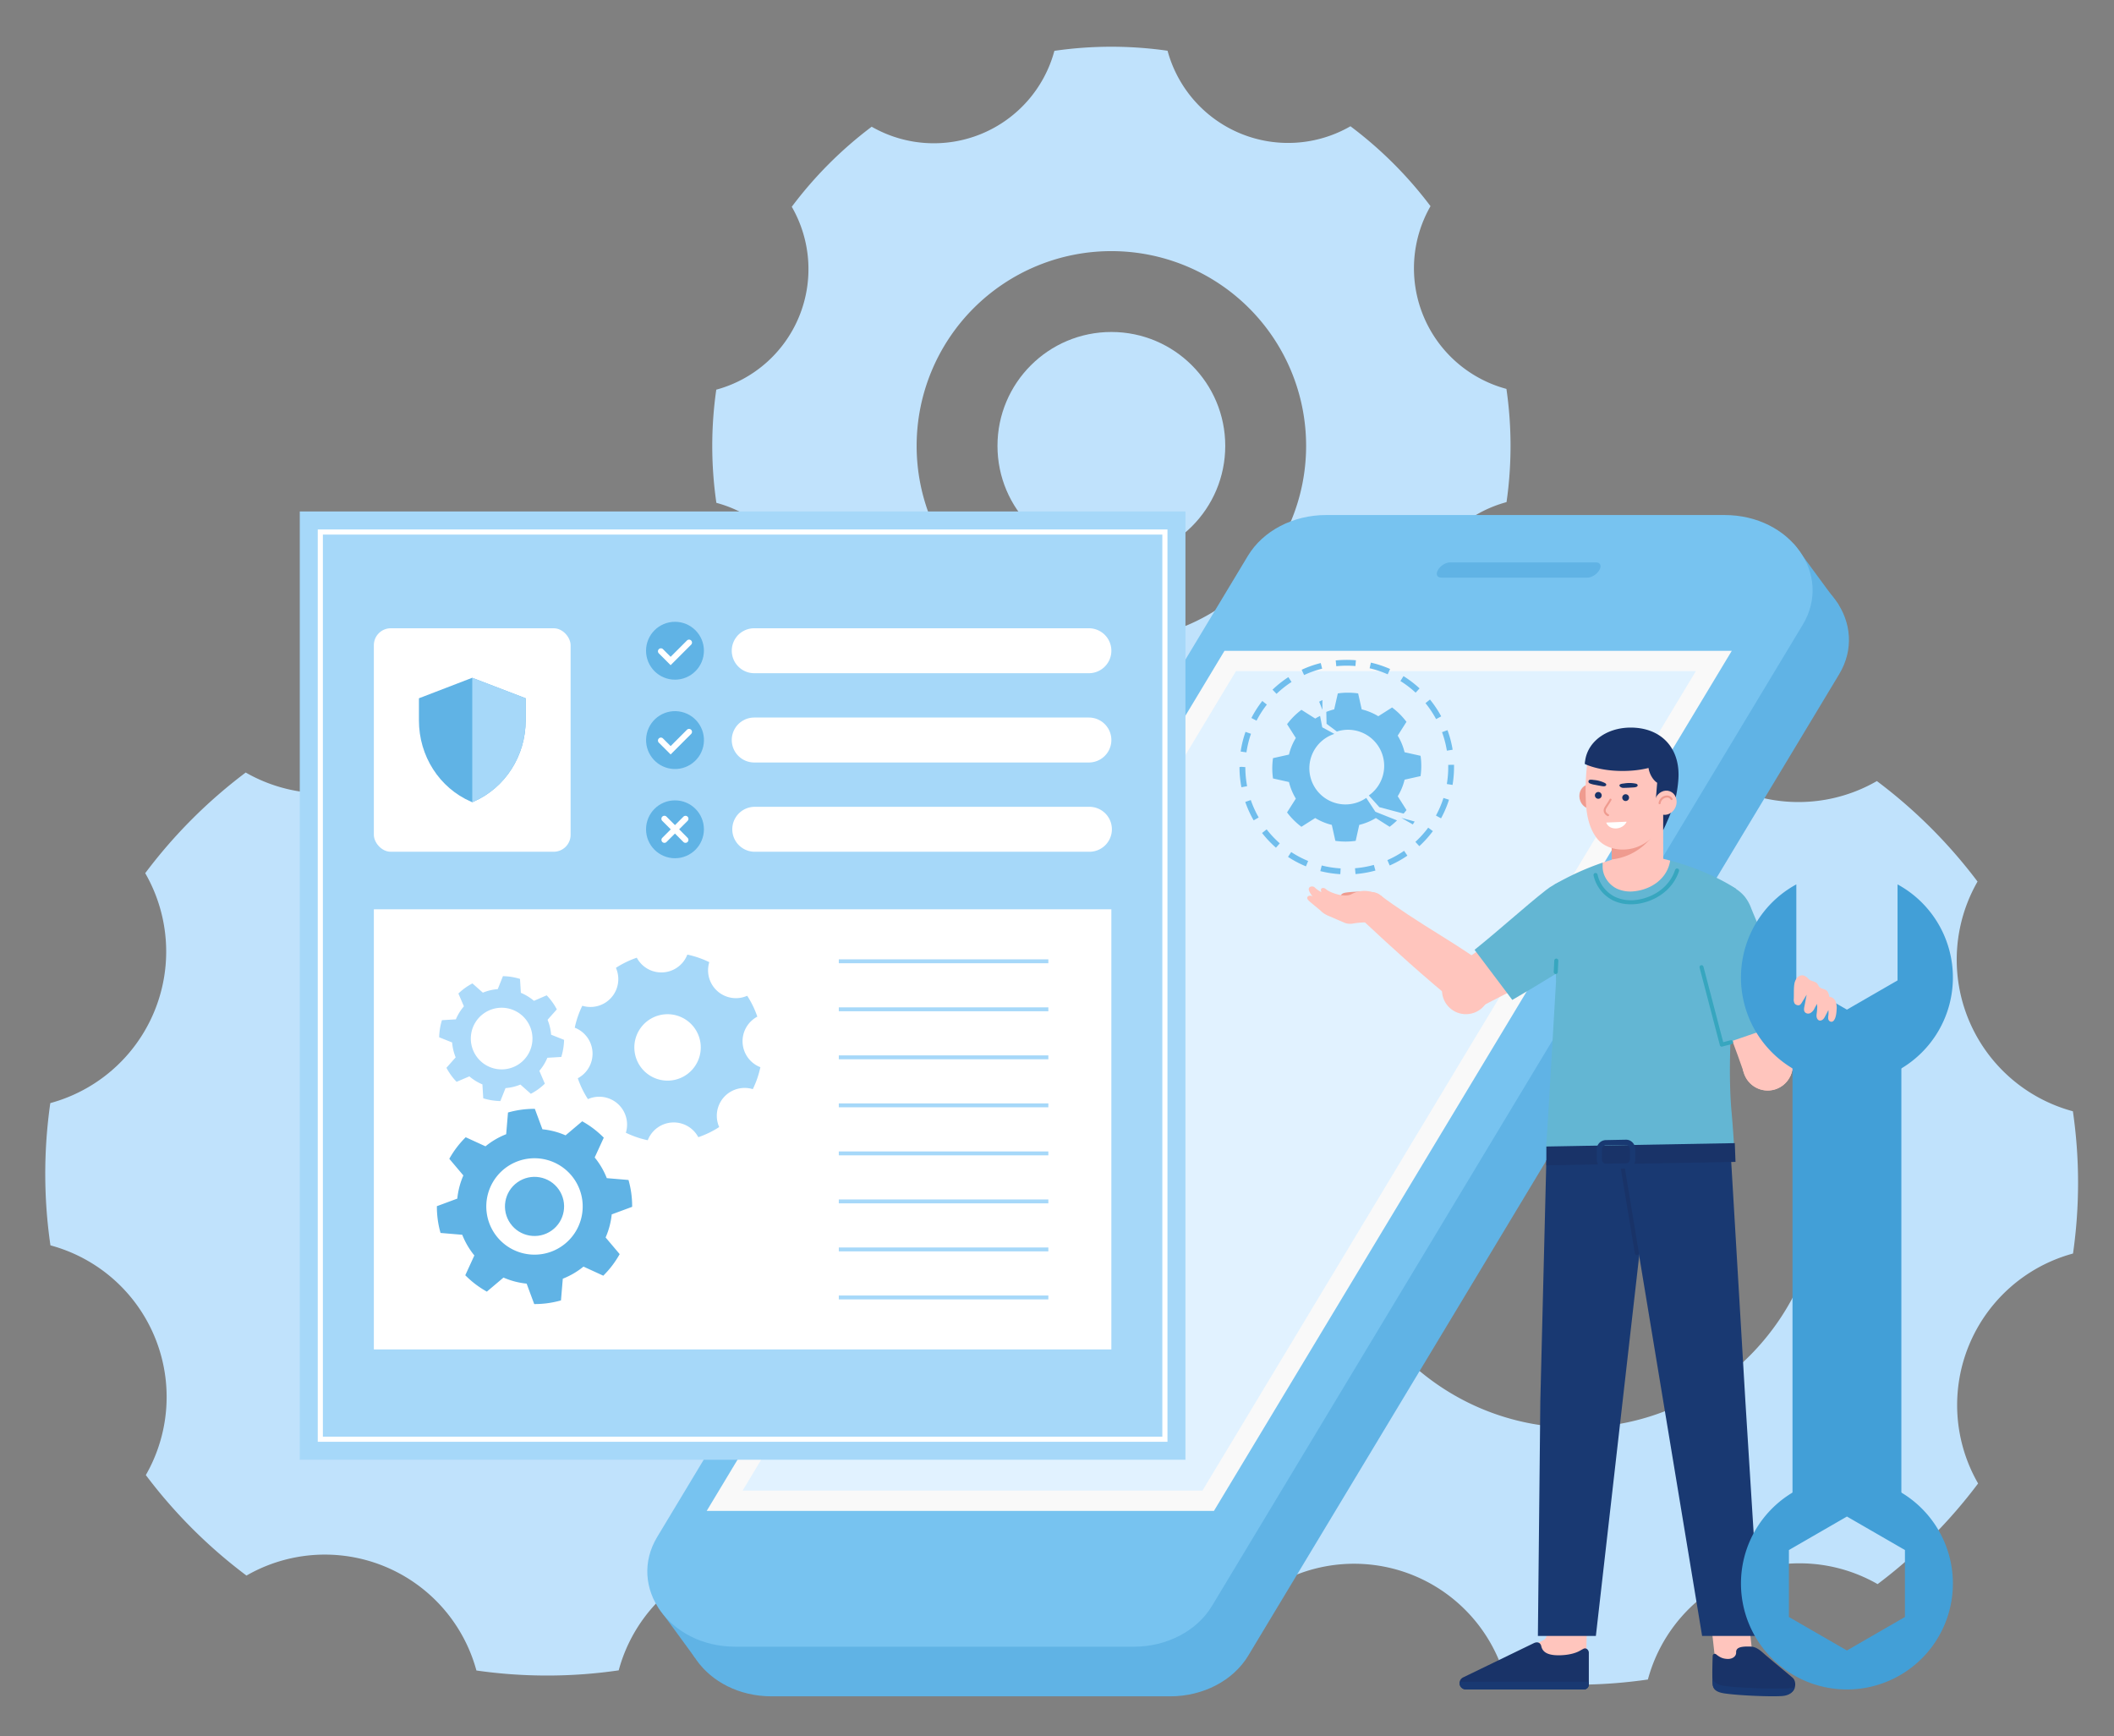 <svg id="Layer_1" data-name="Layer 1" xmlns="http://www.w3.org/2000/svg" viewBox="0 0 1746 1434"><rect x="0" y="0" width="1746" height="1434" fill="#808080" stroke="none"/><defs><style>.cls-1{fill:#c0e2fc;}.cls-2{fill:#60b3e5;}.cls-3{fill:#77c3f0;}.cls-4{fill:#f9f9f9;}.cls-5{fill:#e1f2ff;}.cls-6{fill:#a6d8f9;}.cls-7{fill:#fff;}.cls-8{fill:#acdafa;}.cls-9{fill:#70beed;}.cls-10{fill:#ffc5bd;}.cls-11{fill:#ef9b8f;}.cls-12{fill:#193368;}.cls-13{fill:#193972;}.cls-14{fill:#63b6d3;}.cls-15{fill:#37a6bf;}.cls-16{fill:#429fd7;}</style></defs><path class="cls-1" d="M862,910.29A129.69,129.69,0,0,1,783.2,720.55a416.85,416.85,0,0,0-83.12-83,129.68,129.68,0,0,1-189.91-78.39,411.08,411.08,0,0,0-117.5.1,129.68,129.68,0,0,1-189.73,78.79,416.43,416.43,0,0,0-83,83.13,129.68,129.68,0,0,1-78.39,189.9,410.6,410.6,0,0,0,.11,117.5,129.67,129.67,0,0,1,78.78,189.73,416.64,416.64,0,0,0,83.13,83,129.7,129.7,0,0,1,189.91,78.4A410.53,410.53,0,0,0,511,1379.6a129.67,129.67,0,0,1,189.73-78.78,417,417,0,0,0,83-83.13,129.69,129.69,0,0,1,78.39-189.91,411,411,0,0,0-.1-117.49ZM451.82,1171.65c-111.68,0-202.21-90.53-202.21-202.21s90.53-202.21,202.21-202.21S654,857.76,654,969.44,563.5,1171.65,451.82,1171.65Z"/><path class="cls-1" d="M1712.07,917.84a129.67,129.67,0,0,1-78.78-189.73,417,417,0,0,0-83.13-83,129.69,129.69,0,0,1-189.91-78.39,411,411,0,0,0-117.49.1A129.69,129.69,0,0,1,1053,645.61a416.9,416.9,0,0,0-83,83.13,129.69,129.69,0,0,1-78.39,189.91,411,411,0,0,0,.1,117.49,129.68,129.68,0,0,1,78.79,189.73,416.64,416.64,0,0,0,83.12,83,129.68,129.68,0,0,1,189.91,78.39,411.08,411.08,0,0,0,117.5-.1,129.68,129.68,0,0,1,189.73-78.79,416.9,416.9,0,0,0,83-83.13,129.7,129.7,0,0,1,78.39-189.91,411,411,0,0,0-.1-117.49ZM1301.91,1179.2c-111.68,0-202.21-90.53-202.21-202.21s90.53-202.21,202.21-202.21S1504.12,865.31,1504.12,977,1413.58,1179.2,1301.91,1179.2Z"/><circle class="cls-1" cx="451.82" cy="969.44" r="118.25" transform="translate(-553.16 603.43) rotate(-45)"/><path class="cls-1" d="M1244.16,321.2a103.15,103.15,0,0,1-62.67-150.92,331.64,331.64,0,0,0-66.12-66A103.16,103.16,0,0,1,964.31,41.91a327.61,327.61,0,0,0-93.46.08,103.14,103.14,0,0,1-150.91,62.67,331.43,331.43,0,0,0-66,66.12,103.15,103.15,0,0,1-62.35,151.06,326.65,326.65,0,0,0,.08,93.46,103.15,103.15,0,0,1,62.67,150.91,331.17,331.17,0,0,0,66.12,66A103.16,103.16,0,0,1,871.5,694.58,326.58,326.58,0,0,0,965,694.5a103.15,103.15,0,0,1,150.92-62.66,331.69,331.69,0,0,0,66-66.13,103.15,103.15,0,0,1,62.36-151,327.61,327.61,0,0,0-.08-93.46ZM917.9,529.09a160.84,160.84,0,1,1,160.85-160.84A160.84,160.84,0,0,1,917.9,529.09Z"/><circle class="cls-1" cx="917.9" cy="368.25" r="94.06"/><path class="cls-2" d="M1497.08,544.16c4.14-1,21.48-44.67,21.48-44.67l-36.9-50.14-118,50.07-820,828.23,30.29,41.49,173.87-30.35Z"/><path class="cls-2" d="M966.52,1401.05H637.33c-54.35,0-89.43-49.25-64.53-90.61l487.89-810.39c12.45-20.68,37.35-33.68,64.53-33.68h329.19c54.35,0,89.43,49.26,64.53,90.61L1031,1367.38C1018.59,1388.06,993.69,1401.05,966.52,1401.05Z"/><path class="cls-3" d="M936.5,1360.06H607.31c-54.35,0-89.43-49.25-64.53-90.61l487.9-810.39c12.45-20.68,37.35-33.68,64.52-33.68h329.19c54.35,0,89.43,49.26,64.53,90.61L1001,1326.39C988.58,1347.07,963.67,1360.06,936.5,1360.06Z"/><polygon class="cls-4" points="583.68 1247.9 1002.62 1247.9 1430.3 537.55 1011.32 537.55 583.68 1247.9"/><polygon class="cls-5" points="613.34 1231.13 1020.8 554.31 1400.63 554.31 993.14 1231.13 613.34 1231.13"/><path class="cls-2" d="M1311.15,477.08h-120.8c-3.48,0-4.7-2.82-2.74-6.29h0c2-3.47,6.37-6.28,9.84-6.28h120.81c3.47,0,4.69,2.81,2.73,6.28h0C1319,474.26,1314.62,477.08,1311.15,477.08Z"/><rect class="cls-6" x="247.6" y="422.43" width="731.48" height="783.22"/><path class="cls-7" d="M964.24,1190.82H262.44V437.27h701.8Zm-697.56-4.24H960V441.51H266.68Z"/><rect class="cls-7" x="308.77" y="751.02" width="609.13" height="363.51"/><path class="cls-6" d="M625.5,839.68a77.7,77.7,0,0,0-8.37-17.24,23,23,0,0,1-31.31-27.76,77.73,77.73,0,0,0-18.13-6.24A23,23,0,0,1,525.94,791a77.7,77.7,0,0,0-17.24,8.37,23,23,0,0,1-27.76,31.31,77.89,77.89,0,0,0-6.24,18.13,23,23,0,0,1,2.52,41.75,77.7,77.7,0,0,0,8.37,17.24,23,23,0,0,1,31.32,27.76A77.65,77.65,0,0,0,535,941.76a23,23,0,0,1,41.75-2.52A77.7,77.7,0,0,0,594,930.87a23,23,0,0,1,27.76-31.31A77.89,77.89,0,0,0,628,881.43a23,23,0,0,1-2.52-41.75ZM553,892.48a27.43,27.43,0,1,1,25.73-29A27.44,27.44,0,0,1,553,892.48Z"/><path class="cls-8" d="M465.87,859.38l0-.54-10.7-4.26a40.51,40.51,0,0,0-2.92-12.3l7.64-8.62-.26-.47a51.07,51.07,0,0,0-3.52-5.62,51.61,51.61,0,0,0-4.23-5.11l-.37-.39L441,826.62A40.61,40.61,0,0,0,430.19,820l-.7-11.49-.52-.16a53.26,53.26,0,0,0-6.46-1.48,52.71,52.71,0,0,0-6.6-.62l-.54,0-4.26,10.7a40.65,40.65,0,0,0-12.31,2.92l-8.61-7.64-.48.26A49.93,49.93,0,0,0,379,820.2l-.4.37,4.55,10.58a40.87,40.87,0,0,0-6.64,10.76L365,842.6l-.15.52a49.88,49.88,0,0,0-1.48,6.47,51.22,51.22,0,0,0-.63,6.6v.54L373.43,861a40.87,40.87,0,0,0,2.92,12.31l-7.63,8.61.26.48A51.46,51.46,0,0,0,372.5,888a48.86,48.86,0,0,0,4.23,5.1l.37.4L387.67,889a40.77,40.77,0,0,0,10.77,6.64l.69,11.49.52.15a50.12,50.12,0,0,0,6.46,1.48,51.22,51.22,0,0,0,6.6.63h.55l4.26-10.69a40.81,40.81,0,0,0,12.3-2.92l8.62,7.63.47-.26a50.32,50.32,0,0,0,5.62-3.52,50.94,50.94,0,0,0,5.11-4.23L450,895l-4.54-10.57a40.73,40.73,0,0,0,6.63-10.77l11.49-.69.16-.52a53.26,53.26,0,0,0,1.48-6.46A51.38,51.38,0,0,0,465.87,859.38Zm-55.6,23.54a25.46,25.46,0,1,1,29.18-21.09A25.45,25.45,0,0,1,410.27,882.92Z"/><path class="cls-2" d="M505.24,1003l16.87-6.25v-.85a78.91,78.91,0,0,0-2.79-20.5l-.22-.82-17.93-1.51a64,64,0,0,0-10-17.08l7.51-16.36-.6-.59a83.72,83.72,0,0,0-7.83-6.81,78.43,78.43,0,0,0-8.65-5.71l-.73-.42-13.75,11.61a63.51,63.51,0,0,0-19.12-5l-6.26-16.88h-.85a79.9,79.9,0,0,0-10.34.72,81.35,81.35,0,0,0-10.16,2.07l-.82.22-1.51,17.94a63.66,63.66,0,0,0-17.08,10l-16.36-7.5-.59.6a79.78,79.78,0,0,0-6.8,7.82,78.92,78.92,0,0,0-5.72,8.65l-.42.73,11.61,13.76a63.51,63.51,0,0,0-5,19.12l-16.87,6.26V997a78.76,78.76,0,0,0,2.79,20.5l.23.82,17.93,1.52a63.87,63.87,0,0,0,10,17.07l-7.5,16.36.6.59a78.19,78.19,0,0,0,7.82,6.8,80,80,0,0,0,8.65,5.72l.74.43,13.75-11.62a63.82,63.82,0,0,0,19.12,5l6.26,16.87H442a80.18,80.18,0,0,0,10.35-.72,81.57,81.57,0,0,0,10.15-2.07l.82-.22,1.51-17.93a63.8,63.8,0,0,0,17.08-10l16.36,7.51.59-.61a79.89,79.89,0,0,0,6.81-7.82,81.42,81.42,0,0,0,5.72-8.65l.42-.73-11.62-13.75A64,64,0,0,0,505.24,1003Zm-58.4,32.89a39.81,39.81,0,1,1,34.06-44.81A39.81,39.81,0,0,1,446.84,1035.9Z"/><circle class="cls-2" cx="441.46" cy="996.46" r="24.42" transform="translate(-493.94 437.13) rotate(-35.23)"/><rect class="cls-6" x="692.78" y="792.35" width="173.08" height="3.21"/><rect class="cls-6" x="692.78" y="832.01" width="173.08" height="3.21"/><rect class="cls-6" x="692.78" y="871.68" width="173.08" height="3.21"/><rect class="cls-6" x="692.78" y="911.34" width="173.08" height="3.21"/><rect class="cls-6" x="692.78" y="951.01" width="173.08" height="3.21"/><rect class="cls-6" x="692.78" y="990.67" width="173.08" height="3.21"/><rect class="cls-6" x="692.78" y="1030.33" width="173.08" height="3.21"/><rect class="cls-6" x="692.78" y="1070" width="173.08" height="3.21"/><path class="cls-7" d="M899.34,518.9H622.94a18.56,18.56,0,0,0,0,37.12h276.4a18.56,18.56,0,0,0,0-37.12Z"/><circle class="cls-2" cx="557.48" cy="537.46" r="23.9"/><path class="cls-7" d="M553.89,549.38l-9.75-9.75a2.43,2.43,0,0,1,0-3.45h0a2.44,2.44,0,0,1,3.45,0l6.3,6.3L567.37,529a2.43,2.43,0,0,1,3.45,0h0a2.43,2.43,0,0,1,0,3.45Z"/><path class="cls-7" d="M899.34,592.64H622.94a18.56,18.56,0,0,0,0,37.12h276.4a18.56,18.56,0,0,0,0-37.12Z"/><circle class="cls-2" cx="557.48" cy="611.2" r="23.9" transform="translate(-164.49 1015.07) rotate(-76.85)"/><path class="cls-7" d="M553.89,623.12l-9.75-9.75a2.43,2.43,0,0,1,0-3.45h0a2.43,2.43,0,0,1,3.45,0l6.3,6.3,13.48-13.49a2.44,2.44,0,0,1,3.45,0h0a2.43,2.43,0,0,1,0,3.45Z"/><path class="cls-7" d="M899.34,666.38H622.94a18.56,18.56,0,0,0,0,37.11h276.4a18.56,18.56,0,1,0,0-37.11Z"/><circle class="cls-2" cx="557.48" cy="684.94" r="23.9"/><path class="cls-7" d="M560.93,684.94l7-7a2.44,2.44,0,0,0-3.45-3.45l-7,7-7-7A2.44,2.44,0,0,0,547,678l7,7-7,7a2.44,2.44,0,0,0,3.45,3.45l7-7,7,7a2.44,2.44,0,0,0,3.45-3.45Z"/><rect class="cls-7" x="308.77" y="518.9" width="162.51" height="184.59" rx="13.98"/><path class="cls-2" d="M434.16,576.73V595c0,29.33-16.93,55.72-43.1,67.15l-1,.43-1-.43C362.81,650.74,346,624.35,346,595V576.73L390,559.81Z"/><path class="cls-6" d="M434.16,576.73V595c0,29.33-16.93,55.72-43.1,67.15l-1,.43V559.81Z"/><path class="cls-9" d="M1136.31,670.59l-.36-.15-.14-.21-7.4-11.23a29.85,29.85,0,1,1-26.33-52.84l-9.71-5.29-.29-.15-.09-.46-1.7-8.94c-1.38.67-2.74,1.38-4,2.18l-11.41-7.24-.5.39a59.21,59.21,0,0,0-5.85,5.12,61,61,0,0,0-5.13,5.85l-.38.51,7.24,11.4a47.44,47.44,0,0,0-5.67,13.7l-13.19,2.94-.08.63a59.29,59.29,0,0,0,0,15.52l.08.63,13.19,2.95a47.67,47.67,0,0,0,5.67,13.7L1063,671l.38.5a60,60,0,0,0,5.13,5.85,60.63,60.63,0,0,0,5.85,5.13l.5.39,11.41-7.24a47.83,47.83,0,0,0,13.7,5.67l2.94,13.18.63.09a59.29,59.29,0,0,0,15.52,0l.63-.09,2.94-13.18a47.89,47.89,0,0,0,13.71-5.67l11.4,7.24.5-.39a61.85,61.85,0,0,0,5.6-4.89Z"/><path class="cls-9" d="M1173.33,624.86l-.08-.63-13.19-2.94a47.67,47.67,0,0,0-5.67-13.7l7.24-11.4-.39-.51a60.9,60.9,0,0,0-5.12-5.85,63,63,0,0,0-5.85-5.12l-.51-.39-11.4,7.24a47.72,47.72,0,0,0-13.7-5.67l-2.94-13.19-.63-.08a59.29,59.29,0,0,0-15.52,0l-.63.08-3,13.19a48.12,48.12,0,0,0-6.52,2.1l.21,9.83,8.52,6.38A29.84,29.84,0,0,1,1130.53,657l8.74,9.69,20,5.28c.68-.79,1.35-1.58,2-2.41l.39-.51-7.24-11.4a47.67,47.67,0,0,0,5.67-13.7l13.19-2.94.08-.63a59.37,59.37,0,0,0,0-15.53Z"/><polygon class="cls-9" points="1092.22 578.19 1092.22 586.26 1089.53 579.53 1092.22 578.19"/><polygon class="cls-9" points="1157.42 675.51 1168.4 678.53 1166.85 680.92 1157.42 675.51"/><path class="cls-9" d="M1090.47,719.47l1.18-4.65a84.51,84.51,0,0,0,15.62,2.42L1107,722A89.05,89.05,0,0,1,1090.47,719.47Zm28.66-2.36a83.57,83.57,0,0,0,15.56-2.75L1136,719a87.38,87.38,0,0,1-16.45,2.91Zm-55.33-9.38,2.63-4a83.63,83.63,0,0,0,14,7.38l-1.83,4.43A88.71,88.71,0,0,1,1063.8,707.73Zm82.07,2.66a83.22,83.22,0,0,0,13.81-7.68l2.72,4a89.09,89.09,0,0,1-14.61,8.11ZM1042.37,688l3.78-3A85,85,0,0,0,1057,696.54l-3.16,3.6A89.13,89.13,0,0,1,1042.37,688ZM1169,695.33a84.16,84.16,0,0,0,10.59-11.74l3.85,2.86a90.22,90.22,0,0,1-11.19,12.41Zm-140.47-33,4.53-1.55a83.89,83.89,0,0,0,6.52,14.39l-4.16,2.38A87.89,87.89,0,0,1,1028.49,662.34Zm157.45,11.26a83.38,83.38,0,0,0,6.21-14.52l4.57,1.45a88.2,88.2,0,0,1-6.57,15.37Zm-162.22-40.05,1.52-.2,3.27.24a84.52,84.52,0,0,0,1.48,15.74l-4.71.89A89,89,0,0,1,1023.72,633.55Zm171.22,14a85.59,85.59,0,0,0,1.15-14v-1.81l4.79-.08,0,1.89a89.64,89.64,0,0,1-1.23,14.76Zm-170.29-26.83a88,88,0,0,1,4-16.23l4.53,1.57a83.48,83.48,0,0,0-3.75,15.35Zm166.33-16,4.5-1.65a87.77,87.77,0,0,1,4.25,16.16L1195,620A83.4,83.4,0,0,0,1191,604.7ZM1033.56,593a88.63,88.63,0,0,1,9-14.05l3.77,3a83.69,83.69,0,0,0-8.54,13.29Zm143.77-12.24,3.71-3a88.23,88.23,0,0,1,9.28,13.89l-4.21,2.28A85.06,85.06,0,0,0,1177.33,580.74ZM1051,569.64a89.49,89.49,0,0,1,13.09-10.38l2.62,4a84.19,84.19,0,0,0-12.39,9.82Zm105.64-7.15,2.54-4.07a89.57,89.57,0,0,1,13.28,10.15l-3.26,3.52A84.16,84.16,0,0,0,1156.65,562.49Zm-81.57-9.3a87,87,0,0,1,15.76-5.56l1.16,4.65a82.67,82.67,0,0,0-14.9,5.26Zm56.12-1.25,1.07-4.67a88.65,88.65,0,0,1,15.86,5.28l-2,4.39A82.34,82.34,0,0,0,1131.2,551.94Zm-28-6.47a90.47,90.47,0,0,1,16.7-.14l-.41,4.78a86,86,0,0,0-15.8.13Z"/><path class="cls-10" d="M1125.11,759.74l15.28-20.08c12.15,9.24,31,21.53,50,33.25,16.17,10,30,19.28,37.39,24.89l-24,31.52h0c-28.77-23.45-53.22-45.79-78.53-69.43Z"/><circle class="cls-10" cx="1215.44" cy="813.29" r="19.81" transform="matrix(0.99, -0.13, 0.13, 0.99, -98.27, 170.72)"/><circle class="cls-10" cx="1132.4" cy="749.43" r="12.62" transform="translate(-90.44 158.98) rotate(-7.72)"/><path class="cls-11" d="M1130.23,746.89c.48.17.18.9-.3.73a60.32,60.32,0,0,0-9.72-2.51c-2.67-.44-5.37-.46-8-.86-2.19-.33-5.58-1.55-4.84-4.37.62-2.39,3.66-2.59,5.66-2.87a107.22,107.22,0,0,1,14.9-.59Z"/><path class="cls-10" d="M1135,737a12.63,12.63,0,1,0,9.76,15A12.63,12.63,0,0,0,1135,737Z"/><path class="cls-10" d="M1133.18,736.72a22.63,22.63,0,0,0-17,1.83c-6.47,3.24-18.6-1.87-20.74-3.94s-5.73-1.59-4,2.28a23.46,23.46,0,0,1-5.67-4c-1.59-1.51-6.07-.76-4.53,2.94a16.16,16.16,0,0,0,2.94,4.54c-2.46-1.45-5.42-.12-4.2,2.35.71,1.44,7.38,6.44,10.77,9.47a19.34,19.34,0,0,0,6.18,4.12l13.82,5.95a12.78,12.78,0,0,0,6.8.5,73,73,0,0,1,12.93-.95Z"/><path class="cls-10" d="M1278.74,1319.19l-.91,26.71c-.13,4,.05,7.52-3.63,9.06l-19.82,9.73c-10.35,4.34-7.24,15.74,4,15.74h51.78v-15.78l1.13-45.46Z"/><path class="cls-12" d="M1304.84,1363.41c.81-.46,2.67-1.52,3.27-1.77,2.08-.84,4.14,1.19,4.14,3.4v26.33a4,4,0,0,1-4,4h-97.52a5.26,5.26,0,0,1-5.26-5.27,5.92,5.92,0,0,1,.14-1.1,5.19,5.19,0,0,1,3-3.67l58.09-28.15c3.21-1.6,5.69-.36,6.3,2.5,1,4.72,5.12,7.59,14.78,7.47C1294.83,1367.08,1301,1365.62,1304.84,1363.41Z"/><path class="cls-13" d="M1312.25,1389v2.35a4,4,0,0,1-4,4h-97.52a5.26,5.26,0,0,1-5.26-5.27,5.92,5.92,0,0,1,.14-1.1Z"/><polygon class="cls-10" points="1411.88 1328.91 1417.8 1381.63 1449.11 1381.63 1443.2 1328.91 1411.88 1328.91"/><path class="cls-12" d="M1482.33,1393.82c-.94,3.35-4.1,5.93-10.68,6.4-9.33.61-34.25-.33-46.67-2.08-7.59-1-10.21-2.85-10.48-7.55-.07-1.14-.13-2.41-.2-3.83-.13-5.84,0-12.5.25-19.15a1.72,1.72,0,0,1,2.82-1.28c3.36,2.69,5.52,3.6,9.14,3.83,4,.25,7.54-1.88,7.4-5.43s2.95-4.83,9.74-4.83c4,0,6.58.07,12.22,5,6.31,5.64,22.23,18.53,24.91,21C1482.46,1387.5,1483.27,1390.73,1482.33,1393.82Z"/><path class="cls-13" d="M1482.33,1393.82c-.94,3.35-4.1,6.58-10.68,7-9.33.6-34.25-.34-46.67-2.08-7.59-1-10.21-3.5-10.48-8.2-.07-1.14-.13-2.41-.2-3.83,1.48,2.69,4.23,4.91,9.47,5.65,13,1.94,42,2.68,51.78,2.15A55.38,55.38,0,0,0,1482.33,1393.82Z"/><polygon class="cls-13" points="1453.71 1351.15 1441.55 1157.31 1429.48 953.38 1383.9 934.21 1340.35 955.67 1373.72 1157.31 1405.81 1351.15 1453.71 1351.15"/><polygon class="cls-13" points="1318.07 1351.15 1340.16 1157.31 1363.14 955.65 1319.63 934.21 1277.16 958.26 1272.19 1157.31 1270.18 1351.15 1318.07 1351.15"/><path class="cls-12" d="M1351.92,1036.71a1.68,1.68,0,0,1-1.65-1.4l-11.94-72.13a1.68,1.68,0,1,1,3.31-.56l11.94,72.14a1.67,1.67,0,0,1-1.38,1.93A1.27,1.27,0,0,1,1351.92,1036.71Z"/><path class="cls-10" d="M1285.9,731.72a27.81,27.81,0,0,0-7.6,37.43c.27.45.56.88.87,1.32a27.81,27.81,0,1,0,6.73-38.75Z"/><circle class="cls-10" cx="1215.29" cy="813.32" r="19.85" transform="translate(-148.34 285.18) rotate(-12.62)"/><path class="cls-10" d="M1317.91,777.19h0c-33.8,24.11-53.88,32.93-90.7,52.1l-.49.26-22.86-32.47h0c34.1-23.68,51.15-36.8,81.63-65l.41-.38Z"/><path class="cls-14" d="M1276.68,735.29c17.32-13.66,37.27-12.78,48.51,2.2,8.16,10.87,4.75,28.19-1.55,38.17-1.87,3-8.22,9-11,11-10.8,7.54-44.63,28.27-63.6,39.21l-31.16-41.39C1239.6,767,1258.67,749.49,1276.68,735.29Z"/><path class="cls-14" d="M1430.37,920.87c.41,4.7,1.21,15.38,2,27.54h-155.4c2.95-46.34,5.51-92.54,8.19-137.74l-1.51-80a226,226,0,0,1,40.06-18.22l55.81-1.68c21,5.64,40.69,14.37,54.33,23.3l-1.88,72.13C1429.16,853.38,1427.28,889.31,1430.37,920.87Z"/><path class="cls-15" d="M1346.85,746.87a32.86,32.86,0,0,1-14.19-3,30.47,30.47,0,0,1-16.5-20.8,1.68,1.68,0,0,1,3.28-.74,27.05,27.05,0,0,0,14.66,18.5,31.66,31.66,0,0,0,16.88,2.5c11.6-1.26,27.08-8.54,32.55-24.88a1.7,1.7,0,0,1,2.13-1.06,1.67,1.67,0,0,1,1.06,2.12c-6,17.86-22.8,25.79-35.38,27.15A39.49,39.49,0,0,1,1346.85,746.87Z"/><path class="cls-10" d="M1379.43,710.77l-27.94-7.07-27.84,8.76v3.06c-.14,8.36,5.55,15.61,12.09,18.6a27,27,0,0,0,14.17,2C1363.47,734.65,1377.06,726,1379.43,710.77Z"/><polygon class="cls-10" points="1331.17 721.77 1331.14 709.84 1331.01 649.9 1373.57 649.81 1373.62 669.34 1373.73 721.88 1331.17 721.77"/><path class="cls-11" d="M1373.62,669.34a48.36,48.36,0,0,1-42.48,40.5L1331,649.9l42.56-.09Z"/><polygon class="cls-12" points="1432.81 944.14 1433.39 959.64 1277.16 962.46 1277.18 946.94 1432.81 944.14"/><path class="cls-13" d="M1348.17,943.42a7.39,7.39,0,0,0-5.23-2.11l-16.83.33a7.7,7.7,0,0,0-7.33,7.87l0,8.12a8.06,8.06,0,0,0,2.38,5.72,7.26,7.26,0,0,0,5.12,2.1l17-.33a7.71,7.71,0,0,0,7.33-7.87l0-8.11A8,8,0,0,0,1348.17,943.42Zm-25.07,6.08a3.36,3.36,0,0,1,3.09-3.53l16.83-.33h0a3,3,0,0,1,2.08.87,3.72,3.72,0,0,1,1.08,2.64l0,8.12a3.37,3.37,0,0,1-3.09,3.53l-16.77.33a3.15,3.15,0,0,1-2.18-.87,3.75,3.75,0,0,1-1.09-2.65Z"/><path class="cls-10" d="M1390.59,769.24a28.68,28.68,0,0,0,34.32,19.32c.53-.13,1-.27,1.57-.43a28.68,28.68,0,1,0-35.89-18.89Z"/><path class="cls-10" d="M1440.43,886.31a20.47,20.47,0,1,0,13.48-25.62A20.47,20.47,0,0,0,1440.43,886.31Z"/><path class="cls-10" d="M1445.36,752.24h0c12.48,35.29,29.24,86.24,34.08,121.37l.09.57-39.1,12.13h0c-13.48-38.88-29.48-78.57-49.6-116.55l-.25-.52Z"/><path class="cls-14" d="M1383.83,768.45c-4.72-15.71,5.56-32.69,23-37.91a32.06,32.06,0,0,1,34.31,10.17,34.67,34.67,0,0,1,5.16,9.33c4.6,11.48,9.7,22.45,13.86,34.16,5.82,16.37,12.93,42.67,17.07,59.56L1422,862.7c-9.5-27.08-24.48-59.68-34.89-86Z"/><path class="cls-15" d="M1422.23,864.36l.2,0,7.74-2a1.67,1.67,0,0,0,1.2-2,1.7,1.7,0,0,0-2-1.2l-6.12,1.61-16.32-62.35a1.7,1.7,0,0,0-2-1.2,1.67,1.67,0,0,0-1.2,2l16.74,64a1.66,1.66,0,0,0,1.85,1.24Z"/><path class="cls-14" d="M1394.15,783.53c.88,13.58,2.41,32.35,4.42,45.73-14.08-19.43-24-57.77-19.14-74.56,8.22-28.49,27-29.87,33-27.51C1399.82,739.29,1393,765.41,1394.15,783.53Z"/><path class="cls-11" d="M1304.67,659.76c1.14,5.48,6,9.11,10.91,8.09s7.92-6.28,6.77-11.77-6-9.11-10.91-8.09S1303.52,654.27,1304.67,659.76Z"/><path class="cls-10" d="M1384.17,644c-1.39,17.37-6.38,31.82-16.68,44.46a36.76,36.76,0,0,1-15.09,11c-11.22,4.33-25.81,2.47-33.23-6.79-6.61-8.26-8.86-19.55-9.35-30.21a191.16,191.16,0,0,1,1.32-33.74c2.07-15.81,18.34-27.49,40-25.68C1375.43,605.12,1385.8,623.73,1384.17,644Z"/><path class="cls-12" d="M1351.18,601.11c-21.67-1.78-39.72,10-42,27.39a8.12,8.12,0,0,0-.21,2.55c14.81,6.55,36.65,7.24,52.45,3.27l.11-.15c.72,5.13,3.79,10.19,7.17,12.33l-1.29,15.84,5,.41,10.33.84a97,97,0,0,0,3.43-19.42C1388.07,620,1374.39,603.05,1351.18,601.11Z"/><path class="cls-12" d="M1320.84,654.24a2.8,2.8,0,1,0,1.92,3.46A2.8,2.8,0,0,0,1320.84,654.24Z"/><path class="cls-12" d="M1343.43,656.09a2.8,2.8,0,1,0,1.92,3.46A2.79,2.79,0,0,0,1343.43,656.09Z"/><path class="cls-12" d="M1352.55,648.39c-.09-.59-.81-1-1.49-1.15a26.37,26.37,0,0,0-9.66-.17c-1.13.16-4.17.32-3.82,1.85.23,1,1.94,1.84,3.05,1.82q3.73-.06,7.45-.31C1349.48,650.34,1352.84,650.35,1352.55,648.39Z"/><path class="cls-12" d="M1325.45,646.66a25.69,25.69,0,0,0-9.34-2.49,11.57,11.57,0,0,0-2.75-.17,1.83,1.83,0,0,0-1.08.46A1.86,1.86,0,0,0,1312,646a2,2,0,0,0,1,1,15.88,15.88,0,0,0,4.2,1.17c1.5.32,3,.61,4.52.87s4.65,1.06,4.93-.93C1326.65,647.54,1326.07,647,1325.45,646.66Z"/><path class="cls-11" d="M1328,674.09a.84.84,0,0,1-.33-.1,5.7,5.7,0,0,1-3-3.29,4.84,4.84,0,0,1,.54-3.81c.4-.75,1-1.66,1.67-2.69.83-1.26,1.76-2.69,2.55-4.15a.83.83,0,0,1,1.14-.34.84.84,0,0,1,.34,1.14c-.82,1.52-1.78,3-2.62,4.27-.65,1-1.22,1.86-1.61,2.57a3.31,3.31,0,0,0-.41,2.53,4.23,4.23,0,0,0,2.23,2.29.83.83,0,0,1,.35,1.13A.84.84,0,0,1,1328,674.09Z"/><path class="cls-7" d="M1326.62,679.38l16.88-.71C1340.34,685.69,1329.1,686.26,1326.62,679.38Z"/><path class="cls-12" d="M1372.32,658.76l.06,4,1.29,10.18,0,12.71c1.88-3.7,7.69-16.82,9-22Z"/><path class="cls-10" d="M1384,666.27c-2,5.22-7.43,8-12.08,6.21s-6.79-7.5-4.77-12.72,7.43-8,12.08-6.21S1386.05,661,1384,666.27Z"/><path class="cls-11" d="M1370.58,664.23h0a.84.84,0,0,1-.71-1,7.34,7.34,0,0,1,.84-2.49,6.93,6.93,0,0,1,7.15-3.63,5.48,5.48,0,0,1,1.34.47,5.28,5.28,0,0,1,2.09,1.92.83.83,0,0,1-.28,1.15.82.82,0,0,1-1.15-.27,3.52,3.52,0,0,0-1.41-1.3,3.66,3.66,0,0,0-.93-.32,5.53,5.53,0,0,0-6,4.71A.85.85,0,0,1,1370.58,664.23Z"/><path class="cls-15" d="M1284.93,804.47h-.08a1.68,1.68,0,0,1-1.59-1.76l.44-9.28a1.68,1.68,0,1,1,3.35.16l-.44,9.28A1.68,1.68,0,0,1,1284.93,804.47Z"/><path class="cls-10" d="M1480,824.82l24.19,10.52c-2.7,8.82-23.54,45.31-25.44,53.3l-38-16.51h0C1444.71,866.23,1480,824.82,1480,824.82Z"/><circle class="cls-10" cx="1459.98" cy="879.96" r="20.71" transform="translate(-242.24 788.71) rotate(-28.01)"/><path class="cls-10" d="M1503.1,836a12.71,12.71,0,1,0-16.73,6.59A12.7,12.7,0,0,0,1503.1,836Z"/><path class="cls-16" d="M1483.63,730.44V761.5h0v48.26l41.79,24.13,41.8-24.13V763.09h0V730.45a87.52,87.52,0,1,1-83.59,0Z"/><rect class="cls-16" x="1480.47" y="866.33" width="89.91" height="385.08"/><path class="cls-16" d="M1437.9,1307.87a87.52,87.52,0,1,0,87.52-87.53A87.53,87.53,0,0,0,1437.9,1307.87Zm39.61-27.66,47.91-27.66,47.91,27.66v55.31l-47.91,27.66-47.91-27.66Z"/><path class="cls-10" d="M1505.38,816.62a9.86,9.86,0,0,1,3,1.28c1.62,1.22,2.12,3.39,2.51,5.38a6.16,6.16,0,0,1,5.18,3.86,14.45,14.45,0,0,1,.84,6.7c-.15,2.76-.54,7.08-2.51,9.22-1.6,1.74-4.1.56-4.43-1.58a11.72,11.72,0,0,1,.14-3,21.25,21.25,0,0,0,0-4.22l-2.62,5a10.14,10.14,0,0,1-1.51,2.35c-1.27,1.38-3.4,1.93-4.66.38-1.67-2-.83-4.55-.63-6.92.09-1.1.17-2.21.22-3.32,0-.52-.23-2.43.06-2.8a31.85,31.85,0,0,0-2.48,4.23,8.25,8.25,0,0,1-3.3,3.54,3.73,3.73,0,0,1-4.49-.73c-1-1.27-.73-3.07-.42-4.64.63-3.28,1.27-6.56,1.9-9.83l-3.66,6c-.69,1.12-1.44,2.55-2.82,2.75a3.89,3.89,0,0,1-3.48-1.46,6.32,6.32,0,0,1-.69-3.88c.15-4-.12-8.2.45-12.1.77-5.33,5.43-10,10.63-5.4.62.54,1.14,1.2,1.8,1.69,1.93,1.45,4.82,1.39,6.41,3.2.75.86,1.1,2,1.89,2.86A6.08,6.08,0,0,0,1505.38,816.62Z"/></svg>